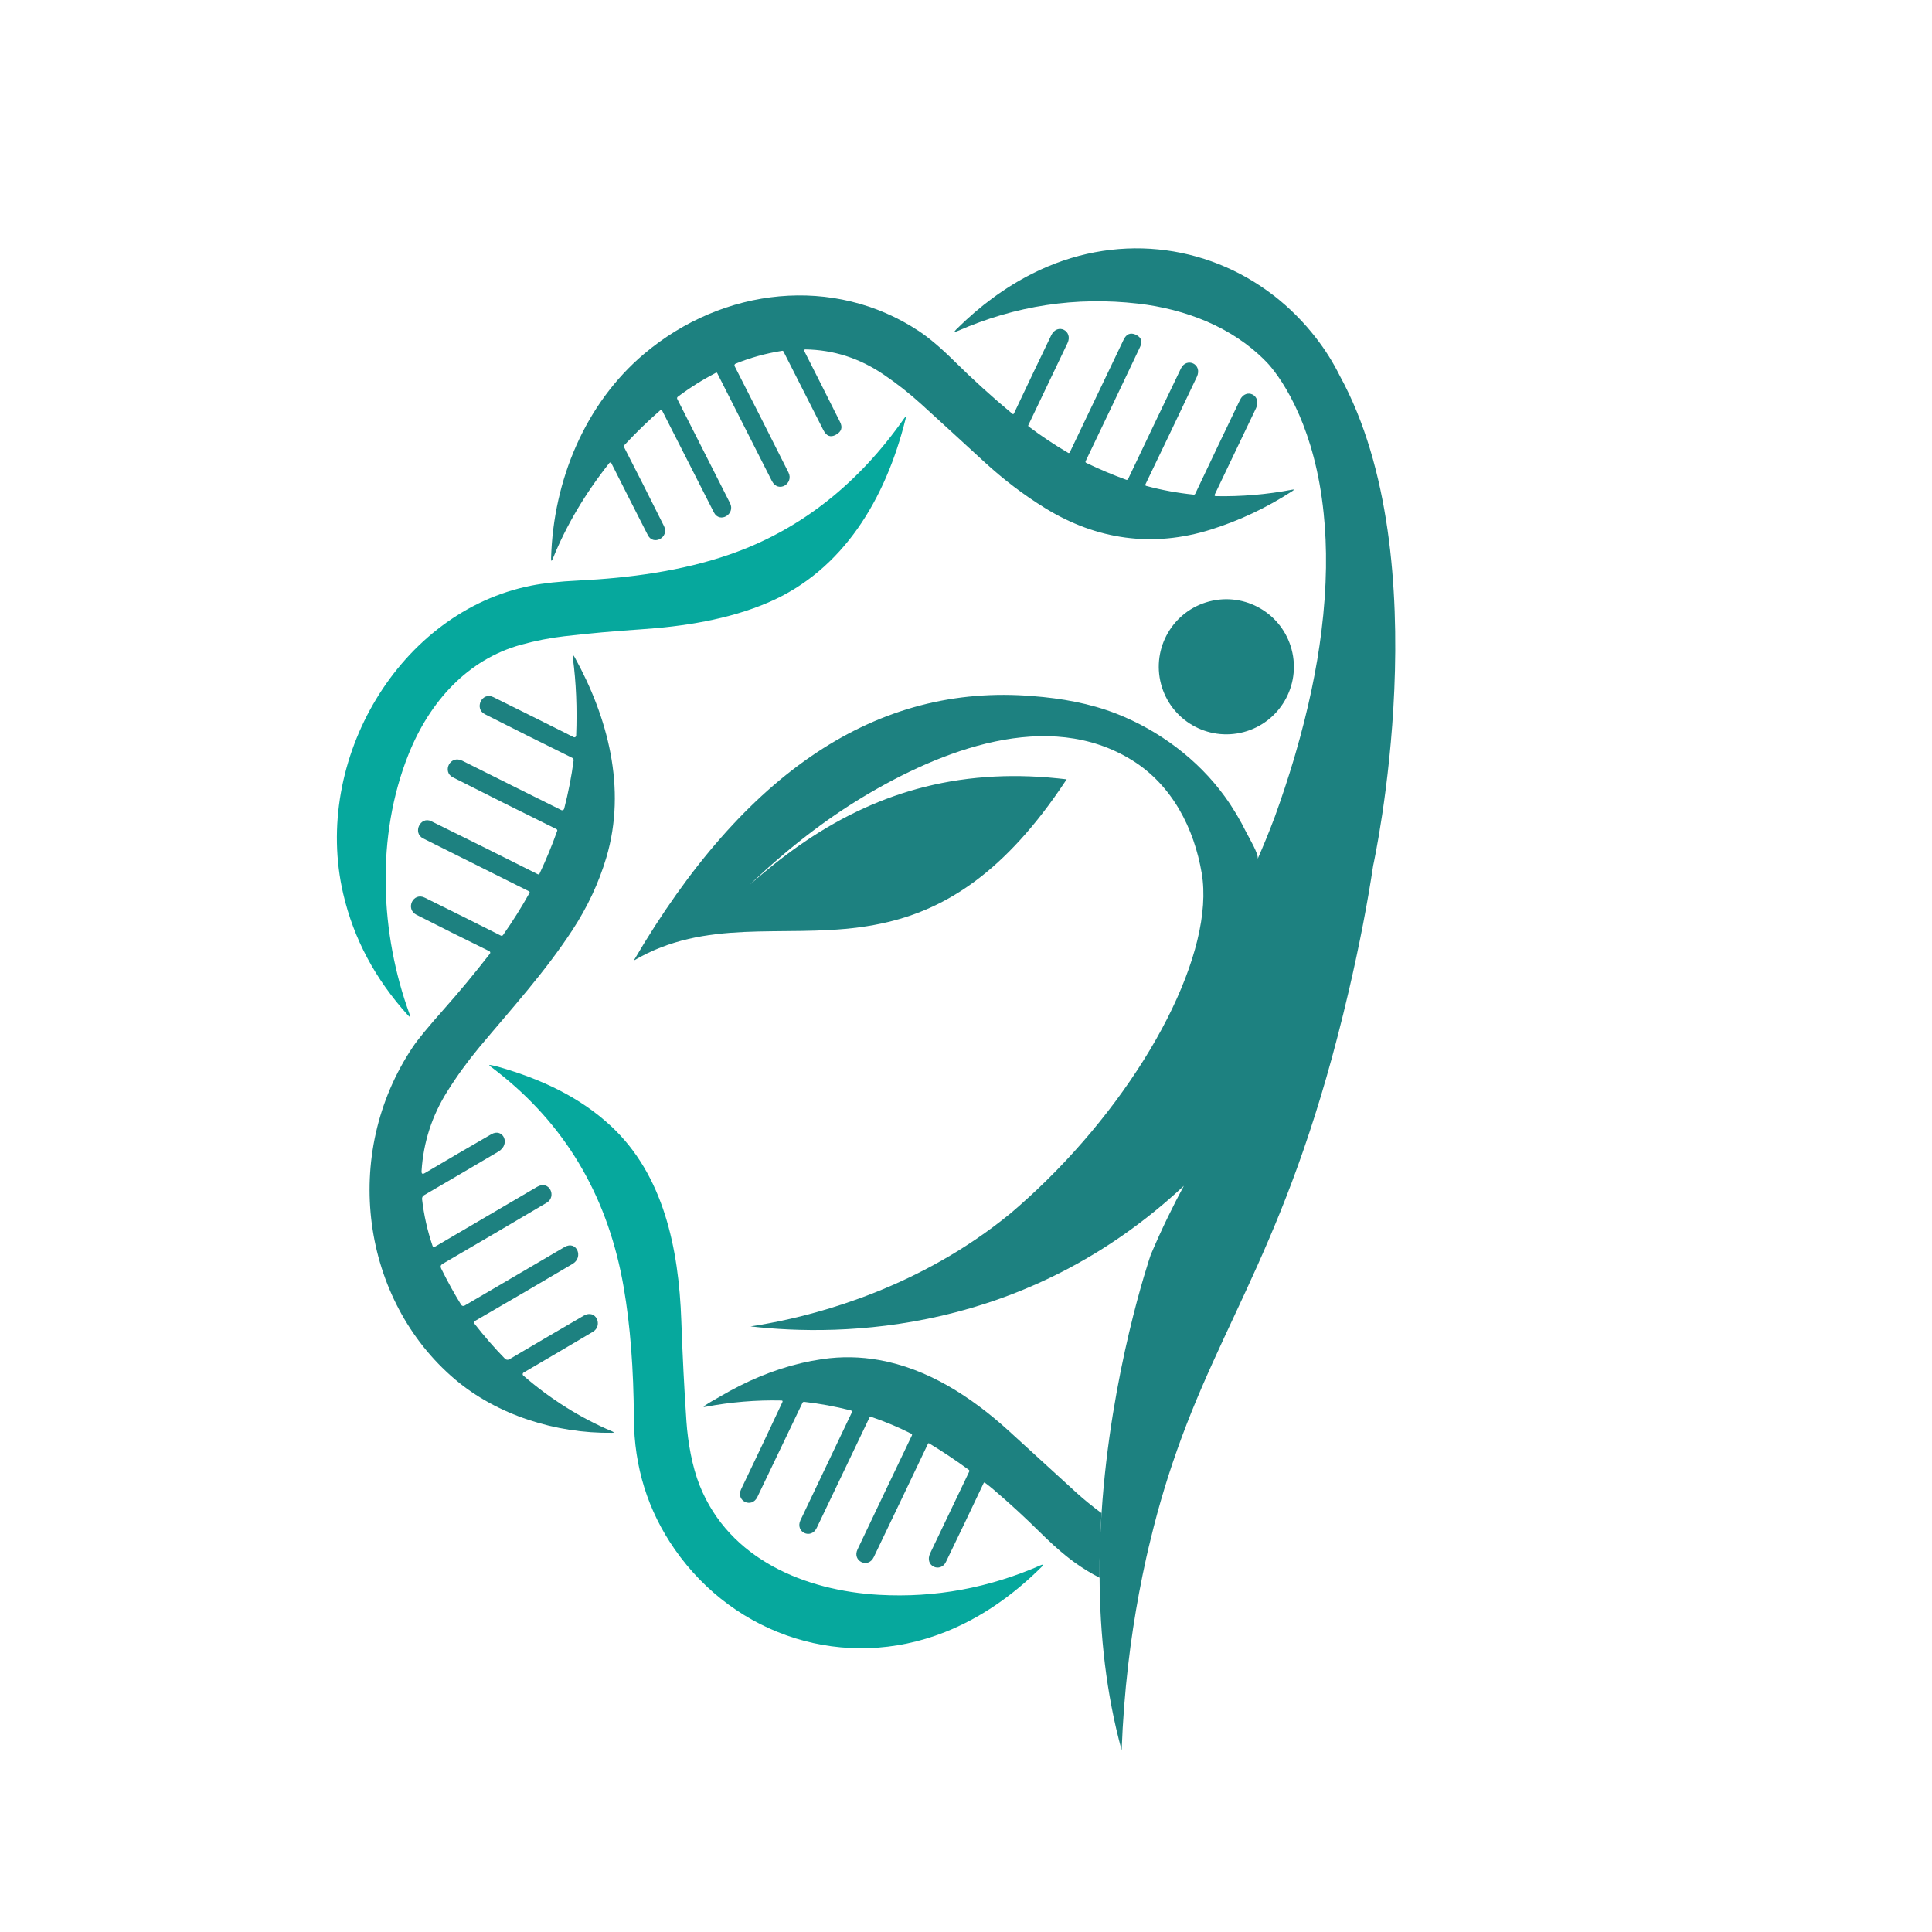 <?xml version="1.0" encoding="utf-8"?>
<!-- Generator: Adobe Illustrator 26.0.3, SVG Export Plug-In . SVG Version: 6.00 Build 0)  -->
<svg version="1.1" id="Layer_1" xmlns="http://www.w3.org/2000/svg" xmlns:xlink="http://www.w3.org/1999/xlink" x="0px" y="0px"
	 viewBox="0 0 500 500" style="enable-background:new 0 0 500 500;" xml:space="preserve">
<style type="text/css">
	.st0{fill:#1D8180;}
	.st1{fill:#FFFFFF;}
	.st2{fill:#E6E7E8;}
	.st3{fill-rule:evenodd;clip-rule:evenodd;fill:#FFFFFF;}
	.st4{fill:#06A89D;}
	.st5{fill-rule:evenodd;clip-rule:evenodd;fill:#1D8180;}
</style>
<g>
	<g>
		<path class="st0" d="M314.66,128.4c6.65,0.13,13.21-0.43,19.66-1.66c0.65-0.13,0.69-0.01,0.12,0.36
			c-6.64,4.3-13.64,7.61-21.02,9.93c-15.11,4.76-29.65,2.65-42.92-5.52c-5.56-3.42-10.85-7.45-15.87-12.07
			c-5.41-4.98-10.84-9.96-16.29-14.92c-2.97-2.7-6.19-5.24-9.66-7.59c-6.22-4.23-12.98-6.4-20.3-6.5c-0.2,0-0.33,0.23-0.24,0.41
			c3,5.9,6.09,12.03,9.27,18.39c0.7,1.39,0.36,2.47-0.99,3.23c-0.04,0.02-0.06,0.04-0.08,0.05c-1.37,0.78-2.46,0.37-3.26-1.21
			c-3.38-6.66-6.82-13.44-10.32-20.34c-0.07-0.14-0.18-0.19-0.34-0.17c-4.31,0.69-8.33,1.81-12.06,3.34
			c-0.24,0.1-0.36,0.39-0.24,0.63c4.59,8.97,9.23,18.15,13.94,27.53c1.43,2.85-2.64,5.45-4.31,2.17
			c-4.78-9.41-9.49-18.71-14.14-27.9c-0.06-0.12-0.19-0.16-0.31-0.1c-3.45,1.8-6.76,3.88-9.9,6.24c-0.17,0.12-0.23,0.37-0.13,0.56
			c4.5,8.86,9.05,17.84,13.66,26.95c1.44,2.85-2.67,5.34-4.18,2.39c-4.62-9.05-9.1-17.86-13.44-26.43
			c-0.07-0.13-0.23-0.16-0.34-0.07c-3.12,2.71-6.23,5.72-9.31,9.02c-0.18,0.19-0.23,0.48-0.1,0.71c3.22,6.26,6.65,13.04,10.28,20.32
			c1.44,2.89-2.73,5.19-4.18,2.34c-3.17-6.21-6.33-12.42-9.45-18.63c-0.1-0.2-0.37-0.22-0.51-0.04c-6.3,7.97-11.17,16.19-14.6,24.68
			c-0.35,0.85-0.5,0.82-0.48-0.09c0.58-20.11,8.83-39.95,24.04-52.8c20.55-17.37,49.19-20.41,71.07-5.97
			c2.7,1.78,5.8,4.41,9.31,7.89c4.72,4.67,9.77,9.25,14.95,13.56c0.18,0.15,0.32,0.12,0.43-0.11c3.41-7.22,6.62-13.95,9.63-20.19
			c1.59-3.3,5.73-1.18,4.22,2.01c-3.3,6.94-6.68,14.03-10.15,21.25c-0.06,0.12-0.04,0.22,0.06,0.3c3.2,2.43,6.63,4.72,10.28,6.86
			c0.14,0.08,0.33,0.02,0.4-0.14c4.87-10.19,9.51-19.89,13.92-29.13c0.71-1.5,1.77-1.94,3.16-1.32c0.03,0.02,0.06,0.02,0.08,0.04
			c1.36,0.68,1.7,1.73,1.02,3.15c-4.67,9.86-9.36,19.7-14.07,29.52c-0.1,0.21-0.05,0.36,0.14,0.46c3.43,1.66,6.89,3.12,10.38,4.38
			c0.17,0.06,0.37-0.02,0.46-0.2c4.49-9.45,9.04-18.98,13.66-28.58c1.48-3.08,5.68-1.13,4.13,2.14c-4.57,9.65-9.01,18.92-13.3,27.82
			c-0.08,0.16,0,0.35,0.16,0.39c4.03,1.09,8.14,1.84,12.33,2.27c0.16,0.02,0.32-0.08,0.4-0.23c3.71-7.85,7.57-15.92,11.56-24.24
			c1.6-3.34,5.73-1.17,4.18,2.08c-3.26,6.84-6.82,14.28-10.67,22.31C314.25,128.24,314.34,128.39,314.66,128.4L314.66,128.4z"/>
		<path class="st4" d="M105.99,262.45c0.3,0.83,0.16,0.92-0.42,0.29c-8.47-9.35-14.05-19.82-16.74-31.41
			c-8.09-34.76,14.59-73.06,48.69-79.78c3.19-0.63,7.24-1.07,12.14-1.31c13.31-0.65,26.78-2.46,39.16-6.74
			c18.47-6.39,33.48-18.51,45.16-35.2c0.42-0.61,0.54-0.55,0.37,0.17c-5.15,20.69-16.17,39.13-35.5,47.44
			c-10.34,4.45-22.15,6.25-33.1,6.97c-6.76,0.45-13.33,1.04-19.69,1.78c-3.78,0.43-7.55,1.18-11.33,2.23
			c-13.7,3.82-23.51,14.63-28.98,28.27C97.19,216.5,98.39,241.63,105.99,262.45L105.99,262.45z"/>
		<path class="st0" d="M143.96,214.55c-9.48-4.67-18.4-9.13-26.77-13.38c-2.8-1.42-0.74-5.9,2.5-4.27
			c8.82,4.42,17.35,8.67,25.58,12.75c0.29,0.15,0.65-0.03,0.74-0.36c1.09-4.23,1.9-8.39,2.44-12.48c0.04-0.28-0.1-0.55-0.34-0.67
			c-7.86-3.87-15.4-7.64-22.63-11.31c-2.82-1.43-0.78-5.89,2.21-4.41c6.79,3.36,13.73,6.81,20.79,10.36
			c0.28,0.14,0.62-0.08,0.63-0.42c0.27-7.1-0.01-13.77-0.84-19.99c-0.12-0.96,0.04-1.03,0.5-0.19c8.45,15.32,13.49,33.78,8.15,51.75
			c-1.95,6.56-4.89,12.83-8.81,18.82c-7.15,10.92-15.82,20.41-24.06,30.27c-3,3.6-5.78,7.43-8.33,11.5
			c-3.94,6.28-6.15,13.13-6.62,20.54c-0.04,0.72,0.24,0.9,0.84,0.54c5.71-3.39,11.45-6.74,17.22-10.06c3.01-1.73,5.1,2.55,1.81,4.5
			c-6.93,4.09-13.34,7.85-19.24,11.29c-0.35,0.2-0.54,0.61-0.5,1.01c0.47,4.09,1.37,8.13,2.72,12.11c0.08,0.25,0.36,0.36,0.58,0.22
			c9.31-5.45,18.13-10.62,26.48-15.52c3.14-1.84,5.17,2.52,2.45,4.13c-9.08,5.37-18.05,10.64-26.92,15.81
			c-0.5,0.29-0.62,0.69-0.37,1.2c1.68,3.4,3.41,6.53,5.18,9.39c0.19,0.3,0.58,0.4,0.89,0.21c8.68-5.1,17.3-10.16,25.87-15.16
			c3.08-1.8,5.03,2.62,2.07,4.37c-8.7,5.14-17.15,10.09-25.36,14.83c-0.19,0.11-0.24,0.37-0.11,0.54c2.64,3.39,5.3,6.44,7.98,9.17
			c0.3,0.3,0.76,0.36,1.13,0.14c5.84-3.46,12.25-7.21,19.23-11.27c3.19-1.85,5.09,2.57,2.38,4.17c-5.62,3.33-11.59,6.84-17.92,10.54
			c-0.28,0.16-0.32,0.57-0.09,0.77c7.09,6.15,14.77,10.96,23.02,14.46c0.54,0.23,0.52,0.35-0.07,0.36
			c-14.52,0.19-29.69-4.57-40.62-13.84c-24.11-20.45-29.64-58.09-10.89-86.05c1.28-1.91,3.99-5.2,8.13-9.87
			c3.91-4.4,7.84-9.15,11.8-14.23c0.16-0.21,0.11-0.52-0.12-0.64c-6.63-3.25-12.93-6.4-18.9-9.44c-2.94-1.5-0.84-5.91,2.15-4.43
			c7.38,3.64,13.94,6.91,19.71,9.83c0.2,0.1,0.43,0.03,0.56-0.15c2.53-3.61,4.82-7.25,6.85-10.91c0.08-0.14,0.03-0.33-0.11-0.4
			c-8.9-4.43-18.03-8.99-27.39-13.68c-2.86-1.43-0.72-5.84,2.07-4.47c8.73,4.29,17.93,8.87,27.59,13.73
			c0.16,0.08,0.36,0.01,0.44-0.17c1.72-3.65,3.23-7.31,4.53-10.96C144.3,214.89,144.22,214.68,143.96,214.55L143.96,214.55z"/>
		<path class="st0" d="M285.08,391.6c-0.37,5.44-0.55,11.02-0.51,16.72c-2.22-1.14-4.37-2.46-6.44-3.95
			c-0.69-0.5-1.41-1.04-2.15-1.64c-2.1-1.69-4.41-3.78-6.91-6.26c-3.84-3.8-7.84-7.47-11.97-11c-0.71-0.6-1.43-1.18-2.17-1.72
			c-0.16-0.12-0.28-0.09-0.38,0.11c-3.2,6.78-6.45,13.57-9.74,20.36c-1.42,2.93-5.67,1.1-4.08-2.24
			c3.51-7.32,6.88-14.37,10.12-21.17c0.06-0.14,0.02-0.31-0.1-0.4c-3.35-2.45-6.78-4.75-10.3-6.87c-0.13-0.06-0.23-0.04-0.29,0.1
			c-4.55,9.56-9.22,19.33-14.03,29.34c-1.46,3.05-5.64,1.04-4.21-1.98c4.45-9.36,9.13-19.19,14.07-29.49
			c0.1-0.2,0.05-0.37-0.14-0.46c-3.29-1.67-6.75-3.12-10.39-4.37c-0.17-0.06-0.37,0.02-0.45,0.19c-4.47,9.38-9.01,18.88-13.63,28.52
			c-1.51,3.15-5.66,1.08-4.22-1.96c4.56-9.59,8.99-18.88,13.29-27.89c0.1-0.2-0.01-0.45-0.22-0.51c-4.08-1.04-8.12-1.79-12.13-2.23
			c-0.17-0.01-0.36,0.09-0.43,0.27c-3.79,7.89-7.67,16.02-11.67,24.36c-1.46,3.04-5.65,1-4.2-2.02c3.84-8.01,7.41-15.51,10.68-22.53
			c0.13-0.27,0.04-0.42-0.25-0.43c-6.58-0.15-13.13,0.4-19.66,1.64c-0.56,0.11-0.6,0-0.12-0.34c1.19-0.84,2.55-1.53,3.82-2.28
			c6.98-4.12,13.99-7.02,21.07-8.69c1.81-0.43,3.63-0.77,5.45-1.04c5.06-0.74,9.94-0.61,14.63,0.22c12.56,2.21,23.8,9.4,33.63,18.33
			c5.69,5.17,10.99,10.01,15.91,14.53c0.57,0.52,1.13,1.03,1.68,1.54C280.58,388.11,282.73,389.86,285.08,391.6z"/>
		<path class="st4" d="M130.3,278.63c-1.12-0.91-2.25-1.8-3.4-2.67c-0.4-0.3-0.35-0.4,0.13-0.32c0.68,0.12,1.35,0.28,2,0.47
			c10.88,3.12,20.93,7.71,29.14,15.36c13.55,12.64,17.49,31.57,18.15,50.25c0.32,9.06,0.76,17.78,1.33,26.15
			c0.37,5.42,1.48,11.69,3.43,16.58c7.69,19.23,27.49,27.23,46.46,28.29c14.47,0.81,28.49-1.78,42.05-7.77
			c0.1-0.04,0.19-0.03,0.26,0.03c0.07,0.06,0.07,0.16,0.01,0.22c-7.85,7.87-16.3,13.6-25.34,17.18
			c-25.88,10.24-54.22,1.08-69.9-21.44c-6.97-10.02-10.5-21.31-10.57-33.87c-0.07-12.81-0.94-24.09-2.62-33.83
			C157.55,310.62,147.17,292.4,130.3,278.63L130.3,278.63z"/>
	</g>
	<g>
		
			<ellipse transform="matrix(0.967 -0.255 0.255 0.967 -33.508 86.653)" class="st5" cx="317.36" cy="172.53" rx="17.48" ry="17.48"/>
		<path class="st5" d="M346.74,97.26c-0.01-0.02-0.02-0.04-0.03-0.06c-1.67-3.35-3.67-6.57-6.04-9.63
			c-3.25-4.22-6.94-7.91-10.97-11.04c-0.03-0.02-0.05-0.04-0.09-0.06c-17.52-13.55-41.29-16.38-62.52-5.62
			c-7.01,3.56-13.53,8.35-19.58,14.37c-0.7,0.7-0.6,0.85,0.28,0.46c15.04-6.59,30.62-8.96,46.77-7.1
			c12.1,1.39,24.26,6.01,32.91,14.81c0,0,0.06,0.05,0.17,0.17c0.06,0.06,0.13,0.13,0.22,0.23c0.09,0.09,0.18,0.18,0.29,0.31
			c0.11,0.12,0.23,0.25,0.36,0.4c1.58,1.83,4.75,6,7.74,12.91c2.67,6.18,5.21,14.57,6.32,25.48c0.89,8.59,0.89,18.75-0.6,30.62
			c-1.18,9.44-3.33,19.97-6.74,31.66c-0.13,0.44-0.26,0.88-0.39,1.33c-1.42,4.74-3.04,9.68-4.89,14.8
			c-1.53,4.09-3.06,7.78-4.49,11.03c0.47-1.08-2.37-5.8-2.87-6.81c-1.61-3.29-3.5-6.46-5.65-9.43
			c-6.92-9.55-17.01-17.07-27.97-21.37c-6.98-2.72-14.26-3.99-21.71-4.57c-40.15-3.33-74.56,19.49-103.25,68.45
			c18.63-10.98,38.17-5.9,58.52-8.63c2.42-0.33,4.84-0.76,7.29-1.35c14.89-3.56,30.2-12.71,45.94-36.5c0.1-0.14,0.19-0.28,0.29-0.43
			c-0.8-0.1-1.59-0.19-2.38-0.26c-0.01-0.01-0.02-0.01-0.03,0c-6.48-0.67-12.58-0.74-18.34-0.33c-0.02,0-0.03,0.01-0.08,0.01
			c-12.71,0.91-23.75,4.24-33.47,8.92c-10.65,5.11-19.72,11.88-27.7,18.92c9.66-9.21,19.45-16.78,29.36-22.74
			c19.87-11.93,47.81-23.08,69.69-9.39c10.27,6.43,15.93,17.51,17.91,29.2c3.41,20.2-13.85,53.59-40.16,79.46
			c-0.03,0.03-0.08,0.06-0.11,0.11c-2.97,2.91-6.04,5.73-9.22,8.43c-0.05,0.02-0.1,0.06-0.13,0.1
			c-23.18,18.99-49.12,25.83-62.17,28.3c-1.97,0.38-3.66,0.66-4.99,0.85c23.75,2.72,71.04,1.99,112.15-36.38
			c-2.6,4.82-5.59,10.81-8.58,17.87c-0.33,0.98-10.33,30.28-12.72,66.87c-0.37,5.44-0.55,11.02-0.51,16.72
			c0.09,14.65,1.67,29.9,5.71,44.6c0.58-15.51,2.34-29.06,4.49-40.58c0.6-3.23,1.24-6.3,1.88-9.21c0.34-1.55,0.7-3.06,1.07-4.54
			c1.14-4.75,2.35-9.18,3.63-13.38c0.67-2.21,1.35-4.35,2.06-6.44c12.78-38.09,30.56-57.59,45.63-122.25
			c2.84-12.16,4.9-23,6.36-32.69h0.01C355.41,223.82,372.81,144.81,346.74,97.26z"/>
	</g>
</g>
</svg>
